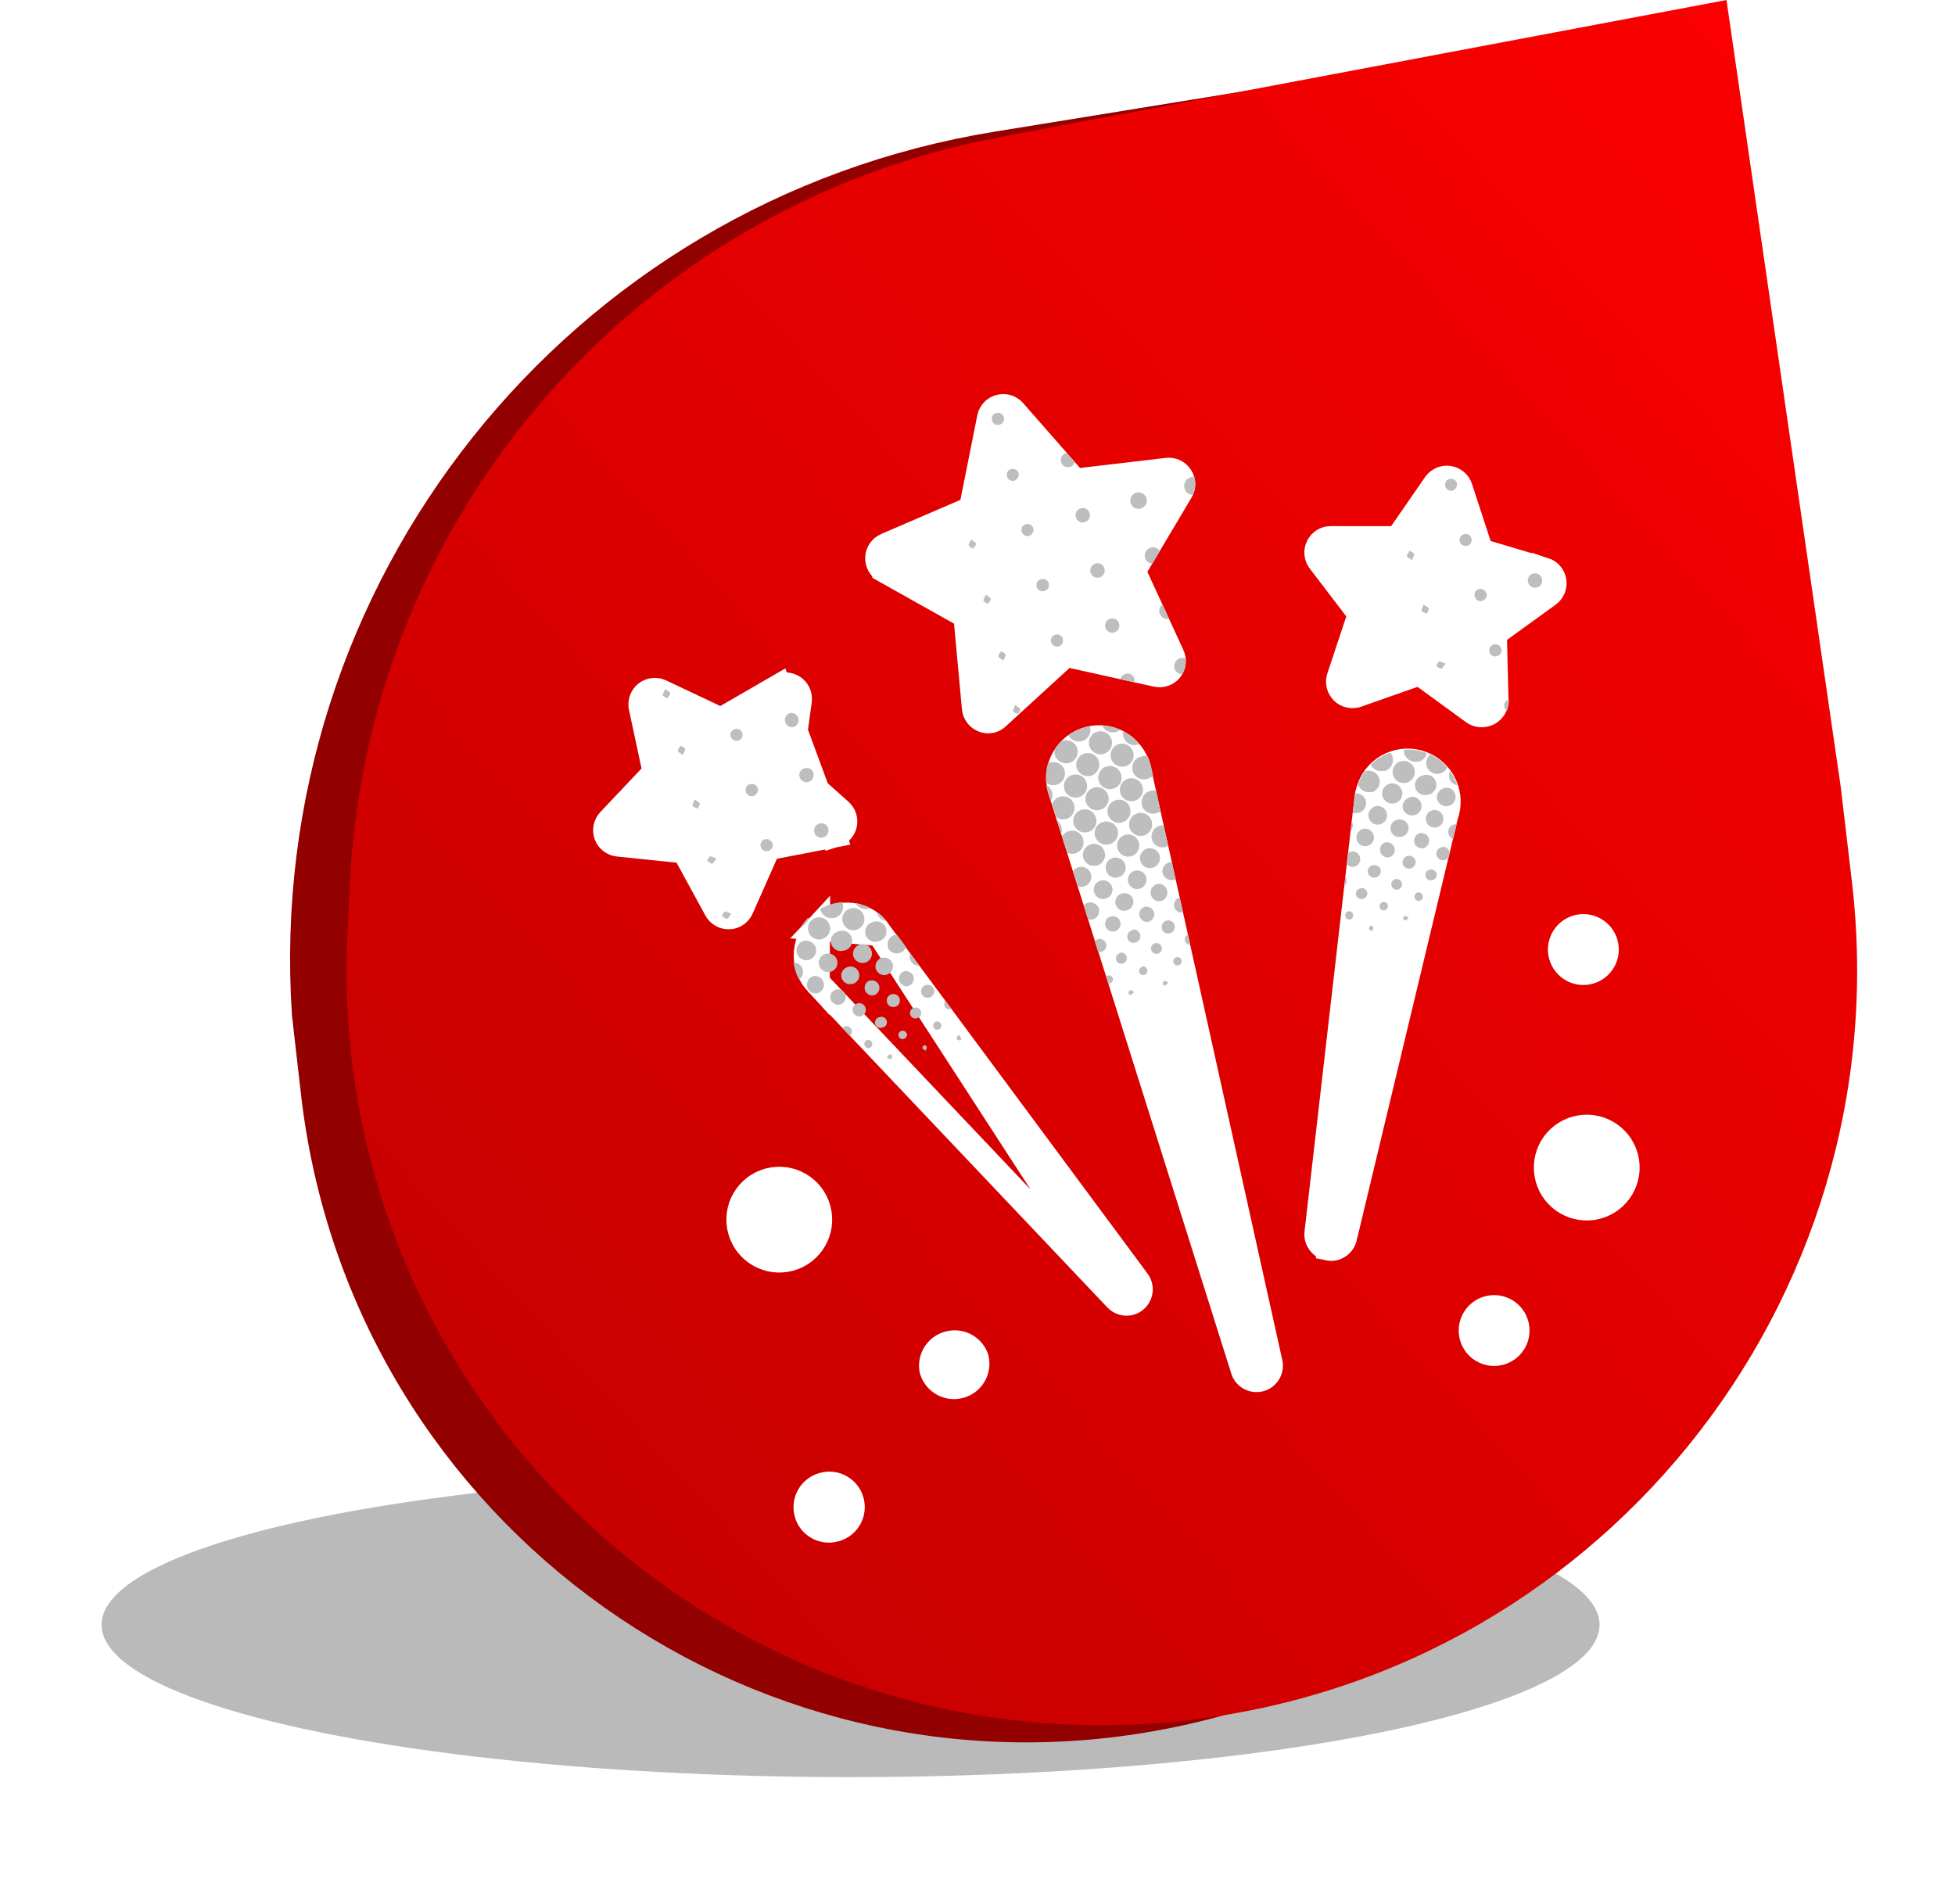 <svg width="77" height="75" viewBox="0 0 77 75" fill="none" xmlns="http://www.w3.org/2000/svg">
<g filter="url(#filter0_f_1_71299)">
<ellipse cx="33.5" cy="64" rx="29.5" ry="6" fill="#A9A9A9" fill-opacity="0.8"/>
</g>
<path d="M13.345 42.934L12.994 39.865C11.931 23.645 23.369 9.269 39.419 6.666L57.841 3.677L68.478 31.816L67.657 42.022C66.701 53.92 58.123 63.816 46.48 66.451C30.637 70.036 15.19 59.073 13.345 42.934Z" stroke="#930000" stroke-width="3"/>
<path d="M13.782 34.771C14.496 20.243 25.077 8.099 39.37 5.402L68 0L72.5 31L72.939 34.729C74.891 51.327 62.791 66.275 46.151 67.823C28.126 69.5 12.796 54.824 13.685 36.743L13.782 34.771Z" fill="url(#paint0_linear_1_71299)"/>
<g clip-path="url(#clip0_1_71299)">
<path d="M32.822 32.89L32.825 32.889C33.026 32.852 33.191 32.701 33.247 32.503C33.302 32.304 33.239 32.09 33.085 31.953C33.085 31.953 33.085 31.953 33.085 31.953L31.317 30.382L31.117 30.205L31.154 29.94L31.476 27.596C31.501 27.389 31.408 27.189 31.239 27.078L31.238 27.077C31.067 26.963 30.847 26.956 30.668 27.059L32.822 32.89ZM32.822 32.89L30.506 33.335L30.25 33.384L30.144 33.623L29.186 35.784L29.186 35.784C29.12 35.933 28.989 36.045 28.833 36.087C28.791 36.098 28.754 36.104 28.72 36.105L28.716 36.105C28.508 36.112 28.316 36.001 28.218 35.818L28.218 35.818L28.216 35.813L27.086 33.741L26.96 33.51L26.698 33.483L24.35 33.241C24.142 33.22 23.966 33.083 23.895 32.892C23.823 32.698 23.867 32.48 24.009 32.329L25.631 30.614L25.811 30.423L25.756 30.166L25.262 27.857C25.262 27.857 25.262 27.856 25.262 27.856C25.22 27.655 25.294 27.447 25.453 27.32C25.613 27.192 25.831 27.166 26.016 27.25L28.159 28.262L28.396 28.373L28.622 28.242L30.668 27.059L32.822 32.89ZM46.154 25.81L46.155 25.811C46.242 25.998 46.215 26.217 46.086 26.377C45.956 26.533 45.747 26.604 45.545 26.556L45.545 26.556L45.539 26.555L42.233 25.823L41.979 25.767L41.787 25.943L39.289 28.23L39.284 28.235L39.278 28.24C39.219 28.298 39.143 28.343 39.058 28.368C38.907 28.407 38.746 28.379 38.615 28.288C38.486 28.198 38.401 28.055 38.385 27.895C38.385 27.895 38.385 27.894 38.385 27.894L38.074 24.519L38.05 24.257L37.82 24.129L34.855 22.465L34.855 22.464C34.674 22.364 34.567 22.169 34.577 21.962C34.588 21.756 34.714 21.575 34.904 21.493L34.905 21.493L38.024 20.149L38.266 20.046L38.317 19.788L38.982 16.459L38.982 16.457C39.022 16.256 39.173 16.093 39.373 16.04C39.572 15.986 39.784 16.051 39.919 16.206L39.92 16.207L42.162 18.763L42.335 18.96L42.596 18.93L45.97 18.533L45.97 18.533C46.176 18.508 46.376 18.602 46.488 18.777L46.488 18.777C46.601 18.951 46.605 19.172 46.499 19.349L46.498 19.35L44.761 22.269L44.627 22.495L44.737 22.733L46.154 25.81ZM60.831 22.463L60.831 22.461C61.021 22.524 61.161 22.687 61.195 22.885C61.229 23.088 61.144 23.294 60.977 23.415L60.975 23.416L59.063 24.799L58.849 24.954L58.856 25.217L58.914 27.577L58.914 27.582C58.921 27.788 58.809 27.983 58.626 28.08L58.623 28.082C58.594 28.098 58.557 28.112 58.517 28.123L58.517 28.123L58.507 28.126C58.345 28.173 58.171 28.142 58.037 28.043L58.035 28.042L56.126 26.651L55.913 26.497L55.666 26.584L53.448 27.363L53.447 27.363C53.254 27.432 53.036 27.384 52.889 27.24C52.742 27.095 52.689 26.879 52.754 26.683C52.754 26.683 52.754 26.683 52.754 26.683L53.5 24.438L53.583 24.187L53.423 23.977L51.99 22.1L51.99 22.1L51.987 22.096C51.858 21.931 51.837 21.708 51.93 21.523L51.931 21.522C52.024 21.335 52.215 21.219 52.422 21.223L52.422 21.223L52.43 21.223L54.792 21.225L55.054 21.225L55.203 21.009L56.544 19.071C56.544 19.071 56.545 19.07 56.545 19.07C56.663 18.904 56.864 18.818 57.068 18.849C57.269 18.88 57.437 19.022 57.501 19.218L58.235 21.465L58.316 21.714L58.567 21.789L60.831 22.463Z" fill="white" stroke="white"/>
<path d="M32.417 58.502L32.417 58.502L32.423 58.5C32.899 58.366 33.393 58.644 33.527 59.121L33.527 59.123C33.66 59.596 33.384 60.091 32.908 60.225L32.881 60.232L32.88 60.233C32.426 60.355 31.955 60.105 31.8 59.661L31.783 59.597C31.656 59.12 31.94 58.63 32.417 58.502ZM37.437 52.917L37.441 52.916C37.865 52.838 38.283 53.074 38.435 53.475L38.45 53.53C38.549 53.995 38.267 54.457 37.807 54.58C37.346 54.704 36.871 54.445 36.723 53.992L36.708 53.938C36.672 53.711 36.726 53.477 36.858 53.286C36.995 53.09 37.203 52.958 37.437 52.917ZM61.499 37.64C61.368 37.165 61.647 36.672 62.123 36.538L62.129 36.536C62.607 36.409 63.098 36.691 63.227 37.168C63.356 37.645 63.074 38.136 62.599 38.267C62.121 38.397 61.63 38.116 61.499 37.64ZM29.163 48.451C28.937 47.606 29.438 46.738 30.283 46.512C31.128 46.286 31.996 46.787 32.222 47.632C32.449 48.476 31.947 49.344 31.103 49.571C30.258 49.797 29.39 49.296 29.163 48.451ZM60.966 46.4C60.74 45.555 61.241 44.687 62.086 44.461C62.931 44.235 63.799 44.736 64.025 45.581C64.251 46.425 63.75 47.293 62.906 47.52C62.061 47.746 61.193 47.245 60.966 46.4ZM57.985 52.648C57.854 52.171 58.133 51.679 58.608 51.547L58.615 51.545C59.094 51.416 59.584 51.699 59.712 52.175C59.841 52.651 59.56 53.142 59.084 53.273C58.607 53.403 58.115 53.122 57.985 52.648Z" fill="white" stroke="white"/>
<path d="M48.965 53.933L48.962 53.922L48.959 53.912L41.767 31.096L41.758 31.061C41.532 30.216 42.033 29.348 42.878 29.121C43.722 28.895 44.59 29.396 44.817 30.241L44.826 30.276L50.006 53.631L50.009 53.642L50.011 53.653C50.089 53.941 49.917 54.239 49.629 54.316C49.34 54.393 49.042 54.221 48.965 53.933Z" fill="white" stroke="white"/>
<path d="M34.646 36.768L34.639 36.758L34.603 36.704L34.6 36.7L34.6 36.7C34.533 36.599 34.452 36.504 34.357 36.417L34.341 36.404C33.695 35.882 32.756 35.948 32.19 36.553L34.646 36.768ZM34.646 36.768L34.653 36.777M34.646 36.768L34.653 36.777M34.653 36.777L44.795 50.463L44.796 50.465C44.966 50.692 44.931 51.013 44.712 51.199L44.712 51.199L44.709 51.203C44.655 51.25 44.588 51.285 44.509 51.307C44.316 51.358 44.112 51.3 43.976 51.154L43.973 51.151M34.653 36.777L43.973 51.151M43.973 51.151L32.18 38.708M43.973 51.151L32.18 38.708M32.18 38.708C31.619 38.098 31.623 37.159 32.19 36.553L32.18 38.708Z" fill="white" stroke="white"/>
<path d="M56.946 32.087L56.946 32.087L56.943 32.097L56.936 32.118L56.931 32.134L56.927 32.151L52.946 48.754C52.9 48.946 52.751 49.098 52.558 49.15C52.484 49.17 52.407 49.172 52.33 49.156L52.33 49.155L52.316 49.153C52.037 49.102 51.844 48.842 51.878 48.559L51.878 48.557L53.832 31.569L53.834 31.555L53.834 31.541C53.841 31.419 53.862 31.301 53.898 31.19L53.901 31.179L53.904 31.167C54.129 30.319 55 29.814 55.849 30.04L55.849 30.04C56.693 30.265 57.198 31.131 56.979 31.977C56.968 32.011 56.964 32.028 56.96 32.042C56.956 32.057 56.953 32.066 56.946 32.087Z" fill="white" stroke="white"/>
<path d="M39.068 16.549C39.052 16.485 39.065 16.418 39.1 16.363C39.138 16.309 39.194 16.272 39.26 16.26C39.39 16.243 39.512 16.325 39.546 16.453C39.567 16.584 39.481 16.708 39.351 16.732C39.289 16.747 39.222 16.736 39.169 16.702C39.116 16.667 39.079 16.611 39.068 16.549ZM40.985 22.824C40.863 22.858 40.791 22.986 40.826 23.109C40.84 23.171 40.88 23.225 40.934 23.257C40.989 23.29 41.055 23.299 41.116 23.283C41.206 23.267 41.282 23.203 41.307 23.115C41.334 23.027 41.309 22.933 41.242 22.87C41.176 22.807 41.078 22.789 40.993 22.822L40.985 22.824ZM40.402 20.65C40.28 20.683 40.206 20.81 40.239 20.934C40.27 21.063 40.401 21.14 40.529 21.11C40.651 21.068 40.725 20.942 40.701 20.816C40.664 20.689 40.533 20.615 40.406 20.649L40.402 20.65ZM39.425 25.655C39.387 25.721 39.317 25.792 39.323 25.854C39.329 25.918 39.426 25.946 39.522 26.022C39.566 25.905 39.623 25.826 39.603 25.774C39.584 25.722 39.492 25.693 39.428 25.654L39.425 25.655ZM41.589 24.994C41.526 25.006 41.47 25.043 41.433 25.095C41.397 25.148 41.383 25.215 41.395 25.277C41.429 25.406 41.554 25.489 41.687 25.468C41.815 25.436 41.893 25.305 41.862 25.177C41.85 25.116 41.816 25.063 41.764 25.028C41.715 24.994 41.651 24.981 41.592 24.994L41.589 24.994ZM43.732 24.371C43.659 24.391 43.596 24.438 43.56 24.503C43.524 24.57 43.514 24.648 43.537 24.72C43.58 24.869 43.735 24.955 43.885 24.913C44.034 24.87 44.12 24.715 44.079 24.566C44.037 24.416 43.882 24.329 43.732 24.371ZM39.823 18.476C39.764 18.492 39.713 18.529 39.682 18.583C39.652 18.635 39.644 18.698 39.66 18.758C39.691 18.886 39.82 18.966 39.95 18.936C40.072 18.893 40.145 18.769 40.121 18.643C40.085 18.514 39.952 18.44 39.823 18.476ZM43.157 22.197C43.047 22.223 42.962 22.316 42.945 22.43C42.929 22.544 42.982 22.656 43.081 22.716C43.179 22.774 43.304 22.767 43.396 22.699C43.488 22.63 43.53 22.511 43.5 22.401C43.485 22.326 43.438 22.263 43.373 22.223C43.309 22.184 43.231 22.175 43.157 22.197ZM42.575 20.022C42.423 20.061 42.332 20.215 42.37 20.367C42.41 20.52 42.564 20.611 42.715 20.573C42.867 20.534 42.959 20.381 42.922 20.229C42.907 20.154 42.861 20.089 42.795 20.051C42.73 20.011 42.651 20 42.578 20.021L42.575 20.022ZM39.903 28.017C39.934 28.075 40.031 28.091 40.099 28.127C40.131 28.062 40.197 27.988 40.182 27.933C40.167 27.878 40.077 27.841 39.976 27.769C39.941 27.889 39.879 27.992 39.905 28.02L39.903 28.017ZM41.789 18.197C41.809 18.271 41.856 18.333 41.923 18.369C41.989 18.407 42.066 18.414 42.138 18.392C42.234 18.368 42.307 18.293 42.328 18.196L42.014 17.849L41.977 17.859C41.905 17.876 41.844 17.923 41.809 17.988C41.774 18.053 41.768 18.13 41.793 18.2L41.789 18.197ZM44.747 19.408C44.586 19.458 44.488 19.624 44.524 19.79C44.562 19.955 44.72 20.066 44.888 20.041C45.009 20.026 45.111 19.941 45.151 19.826C45.19 19.709 45.163 19.581 45.077 19.493C44.992 19.405 44.866 19.371 44.747 19.408ZM46.91 18.796C46.817 18.818 46.736 18.877 46.688 18.959C46.639 19.043 46.626 19.142 46.654 19.234C46.691 19.388 46.833 19.495 46.992 19.489C47.087 19.268 47.104 19.021 47.038 18.789C46.996 18.782 46.952 18.78 46.907 18.785L46.91 18.796ZM44.343 26.54C44.236 26.561 44.152 26.645 44.13 26.75L44.68 26.872C44.689 26.833 44.69 26.789 44.679 26.75C44.669 26.673 44.624 26.608 44.559 26.566C44.494 26.526 44.416 26.517 44.343 26.54ZM38.91 23.79C38.952 23.724 39.024 23.656 39.021 23.595C39.019 23.535 38.923 23.5 38.83 23.42C38.783 23.535 38.719 23.611 38.736 23.664C38.752 23.716 38.85 23.748 38.91 23.79ZM45.325 21.572C45.173 21.613 45.074 21.757 45.087 21.914C45.102 22.07 45.228 22.194 45.384 22.206L45.681 21.709C45.604 21.585 45.452 21.529 45.314 21.575L45.325 21.572ZM46.252 26.32C46.288 26.461 46.419 26.559 46.566 26.555C46.673 26.37 46.72 26.155 46.698 25.941C46.584 25.89 46.449 25.911 46.356 25.995C46.263 26.077 46.225 26.207 46.263 26.327L46.252 26.32ZM38.322 21.615C38.366 21.553 38.442 21.489 38.44 21.425C38.439 21.36 38.345 21.329 38.252 21.246C38.205 21.358 38.138 21.432 38.154 21.485C38.172 21.537 38.264 21.573 38.322 21.615ZM45.669 24.145C45.714 24.31 45.879 24.413 46.047 24.376L45.784 23.805C45.679 23.885 45.634 24.02 45.669 24.145ZM46.539 37.817C46.562 37.902 46.515 37.99 46.432 38.021C46.392 38.035 46.348 38.033 46.308 38.016C46.269 37.997 46.24 37.963 46.225 37.921C46.207 37.879 46.209 37.83 46.231 37.787C46.252 37.746 46.291 37.715 46.337 37.703C46.424 37.683 46.511 37.732 46.539 37.817ZM45.945 36.261C45.876 36.279 45.816 36.326 45.782 36.389C45.749 36.452 45.742 36.528 45.765 36.596C45.784 36.66 45.827 36.714 45.886 36.743C45.946 36.774 46.015 36.78 46.079 36.759C46.217 36.722 46.3 36.579 46.263 36.44C46.223 36.304 46.082 36.224 45.945 36.261ZM45.07 35.724C44.923 35.778 44.841 35.937 44.882 36.089C44.922 36.24 45.072 36.336 45.227 36.31C45.308 36.29 45.377 36.24 45.419 36.169C45.462 36.099 45.473 36.015 45.453 35.934C45.403 35.773 45.233 35.678 45.07 35.724ZM45.472 37.161C45.37 37.202 45.315 37.311 45.343 37.416C45.371 37.52 45.474 37.589 45.582 37.571C45.663 37.56 45.73 37.501 45.753 37.423C45.778 37.345 45.755 37.261 45.694 37.204C45.635 37.148 45.548 37.132 45.472 37.161ZM45.866 38.633C45.83 38.642 45.8 38.704 45.795 38.749C45.79 38.793 45.864 38.82 45.893 38.814C45.922 38.81 45.962 38.755 46.021 38.702C45.944 38.666 45.893 38.624 45.863 38.633L45.866 38.633ZM46.436 35.358C46.289 35.412 46.207 35.571 46.248 35.723C46.288 35.874 46.439 35.97 46.593 35.944L46.463 35.359L46.436 35.358ZM45.569 34.825C45.48 34.85 45.403 34.911 45.359 34.992C45.314 35.074 45.304 35.169 45.331 35.258C45.385 35.435 45.573 35.537 45.751 35.487C45.92 35.427 46.014 35.247 45.967 35.072C45.921 34.899 45.75 34.79 45.573 34.821L45.569 34.825ZM42.974 34.442C42.916 34.23 42.698 34.103 42.484 34.155C42.392 34.181 42.312 34.24 42.259 34.32L42.447 34.91C42.521 34.939 42.601 34.943 42.677 34.922C42.892 34.871 43.025 34.656 42.974 34.442ZM43.282 35.797C43.226 35.616 43.041 35.507 42.857 35.552C42.788 35.57 42.728 35.61 42.685 35.665L42.858 36.209C42.919 36.231 42.987 36.233 43.05 36.214C43.227 36.155 43.329 35.966 43.279 35.786L43.282 35.797ZM43.564 37.178C43.527 37.04 43.385 36.957 43.245 36.994C43.196 37.006 43.151 37.035 43.119 37.075L43.252 37.5C43.287 37.507 43.322 37.508 43.357 37.499C43.429 37.486 43.494 37.443 43.534 37.38C43.573 37.318 43.583 37.241 43.562 37.169L43.564 37.178ZM42.105 33.822L42.153 33.998C42.147 33.972 42.141 33.947 42.132 33.922C42.127 33.889 42.118 33.856 42.105 33.822ZM42.664 33.066C42.638 32.948 42.563 32.845 42.459 32.783C42.355 32.721 42.23 32.703 42.112 32.735C41.994 32.763 41.891 32.838 41.825 32.94L42.032 33.592C42.126 33.633 42.231 33.643 42.331 33.62C42.45 33.593 42.553 33.518 42.616 33.414C42.679 33.309 42.696 33.183 42.664 33.066ZM41.625 32.306L41.795 32.84C41.864 32.645 41.796 32.427 41.625 32.306ZM46.673 37.06C46.699 37.154 46.785 37.217 46.883 37.213L46.794 36.812C46.693 36.851 46.64 36.959 46.669 37.061L46.673 37.06ZM43.839 38.556C43.83 38.511 43.801 38.471 43.761 38.447C43.721 38.422 43.673 38.416 43.628 38.429C43.606 38.434 43.586 38.447 43.569 38.461L43.648 38.754L43.695 38.741C43.783 38.726 43.844 38.645 43.837 38.556L43.839 38.556ZM44.515 31.84C44.486 31.721 44.41 31.619 44.304 31.558C44.199 31.497 44.073 31.482 43.956 31.515C43.714 31.58 43.569 31.831 43.633 32.073C43.699 32.317 43.95 32.46 44.192 32.395C44.308 32.365 44.407 32.288 44.469 32.184C44.529 32.081 44.544 31.957 44.513 31.84L44.515 31.84ZM44.914 33.903C44.963 34.109 45.17 34.237 45.377 34.189C45.591 34.14 45.726 33.928 45.681 33.713C45.627 33.5 45.411 33.369 45.197 33.418C45.094 33.444 45.006 33.51 44.953 33.602C44.898 33.692 44.884 33.802 44.911 33.904L44.914 33.903ZM41.986 32.262C42.229 32.196 42.373 31.946 42.308 31.703C42.242 31.46 41.993 31.316 41.75 31.381C41.607 31.421 41.492 31.528 41.44 31.666L41.606 32.19C41.714 32.269 41.853 32.295 41.984 32.262L41.986 32.262ZM42.614 29.192C42.732 29.16 42.831 29.083 42.89 28.978C42.95 28.873 42.965 28.747 42.93 28.63C42.93 28.63 42.925 28.61 42.922 28.6C42.867 28.615 42.81 28.63 42.755 28.645C42.513 28.71 42.285 28.818 42.081 28.965C42.183 29.156 42.404 29.25 42.611 29.193L42.614 29.192ZM44.808 29.33L44.87 29.313C44.694 29.106 44.48 28.936 44.24 28.81C44.207 28.967 44.26 29.13 44.381 29.235C44.501 29.342 44.669 29.378 44.82 29.327L44.808 29.33ZM44.969 31.713C45.001 31.833 45.081 31.934 45.19 31.995C45.298 32.055 45.427 32.069 45.545 32.032C45.605 32.016 45.663 31.989 45.712 31.951L45.534 31.149C45.459 31.132 45.38 31.133 45.305 31.153C45.186 31.183 45.084 31.261 45.023 31.367C44.962 31.473 44.945 31.598 44.978 31.716L44.969 31.713ZM44.603 30.347C44.633 30.471 44.712 30.576 44.821 30.639C44.931 30.701 45.061 30.716 45.182 30.679C45.271 30.658 45.353 30.613 45.417 30.547L45.33 30.152L45.317 30.107C45.289 30 45.251 29.897 45.206 29.796C45.129 29.775 45.048 29.773 44.969 29.793C44.847 29.817 44.739 29.89 44.67 29.994C44.603 30.099 44.581 30.228 44.612 30.35L44.603 30.347ZM41.431 31.197C41.401 31.079 41.322 30.979 41.213 30.92C41.226 31.006 41.243 31.093 41.263 31.176L41.276 31.222L41.381 31.552C41.447 31.449 41.469 31.322 41.441 31.203L41.431 31.197ZM45.37 33.072C45.439 33.298 45.675 33.427 45.902 33.366C45.942 33.355 45.978 33.339 46.01 33.315L45.832 32.517C45.779 32.509 45.725 32.51 45.673 32.524C45.561 32.556 45.465 32.632 45.408 32.735C45.352 32.837 45.337 32.959 45.37 33.072ZM45.79 34.405C45.85 34.598 46.053 34.709 46.248 34.656L46.303 34.642L46.148 33.942C46.114 33.947 46.081 33.956 46.047 33.969C45.861 34.024 45.749 34.214 45.79 34.405ZM43.964 28.83C44.023 28.811 44.078 28.781 44.124 28.741C43.899 28.642 43.655 28.582 43.408 28.566C43.499 28.784 43.74 28.898 43.964 28.83ZM41.609 30.912C41.851 30.847 41.996 30.597 41.931 30.354C41.866 30.11 41.615 29.967 41.373 30.031C41.339 30.037 41.307 30.046 41.277 30.057C41.204 30.308 41.178 30.567 41.2 30.828C41.314 30.92 41.466 30.952 41.609 30.912ZM42.111 30.053C42.278 30.006 42.405 29.871 42.439 29.702C42.473 29.533 42.407 29.358 42.271 29.252C42.135 29.146 41.949 29.127 41.794 29.201C41.699 29.299 41.613 29.408 41.54 29.523C41.525 29.591 41.527 29.663 41.545 29.732C41.577 29.85 41.656 29.949 41.761 30.01C41.868 30.069 41.993 30.084 42.111 30.053ZM44.017 33.434C44.087 33.66 44.323 33.791 44.552 33.727C44.723 33.68 44.849 33.533 44.871 33.357C44.891 33.18 44.802 33.008 44.646 32.922C44.49 32.837 44.298 32.854 44.159 32.967C44.021 33.079 43.965 33.265 44.017 33.434ZM43.755 29.86C43.819 30.104 44.07 30.251 44.314 30.187C44.558 30.122 44.702 29.872 44.637 29.629C44.571 29.385 44.322 29.241 44.078 29.306C43.838 29.371 43.693 29.617 43.755 29.86ZM42.798 30.836C42.767 30.718 42.688 30.618 42.58 30.561C42.473 30.502 42.347 30.49 42.23 30.526C41.988 30.598 41.85 30.852 41.922 31.094C41.993 31.334 42.247 31.472 42.488 31.401C42.606 31.369 42.704 31.291 42.763 31.184C42.821 31.077 42.834 30.952 42.798 30.836ZM44.518 39.002C44.482 39.012 44.45 39.075 44.446 39.119C44.441 39.163 44.516 39.188 44.545 39.184C44.572 39.18 44.612 39.125 44.673 39.072C44.592 39.028 44.54 38.983 44.51 38.996L44.518 39.002ZM43.204 34.097C43.374 34.05 43.5 33.903 43.522 33.727C43.542 33.55 43.454 33.378 43.298 33.292C43.142 33.206 42.949 33.223 42.811 33.336C42.673 33.449 42.616 33.633 42.668 33.804C42.741 34.026 42.974 34.15 43.198 34.09L43.204 34.097ZM43.166 32.22C43.137 32.101 43.061 32 42.956 31.939C42.851 31.876 42.724 31.861 42.607 31.895C42.365 31.96 42.22 32.211 42.285 32.453C42.35 32.697 42.6 32.84 42.843 32.775C42.965 32.746 43.068 32.666 43.128 32.559C43.188 32.45 43.203 32.32 43.164 32.202L43.166 32.22ZM43.533 35.402C43.733 35.356 43.855 35.156 43.808 34.956C43.761 34.758 43.562 34.635 43.362 34.683C43.164 34.73 43.041 34.929 43.089 35.129C43.135 35.327 43.335 35.45 43.533 35.402ZM44.107 37.545C44.051 37.56 44.004 37.598 43.975 37.65C43.949 37.702 43.945 37.764 43.965 37.819C43.98 37.871 44.016 37.917 44.065 37.942C44.114 37.968 44.171 37.971 44.224 37.954C44.28 37.939 44.327 37.901 44.356 37.849C44.382 37.797 44.388 37.736 44.368 37.681C44.339 37.567 44.224 37.499 44.111 37.526L44.107 37.545ZM44.592 36.642C44.452 36.679 44.37 36.823 44.407 36.961C44.425 37.027 44.47 37.081 44.529 37.112C44.588 37.144 44.658 37.15 44.722 37.128C44.86 37.091 44.943 36.947 44.906 36.809C44.869 36.672 44.731 36.591 44.595 36.623L44.592 36.642ZM44.979 38.087C44.933 38.099 44.895 38.131 44.874 38.174C44.855 38.216 44.855 38.265 44.873 38.309C44.889 38.349 44.92 38.382 44.959 38.399C44.999 38.415 45.043 38.415 45.084 38.397C45.166 38.365 45.21 38.276 45.183 38.19C45.159 38.101 45.069 38.047 44.978 38.067L44.979 38.087ZM43.734 36.102C43.585 36.15 43.497 36.307 43.533 36.461C43.57 36.614 43.718 36.714 43.873 36.691C43.989 36.675 44.082 36.596 44.119 36.487C44.155 36.377 44.127 36.256 44.045 36.175C43.964 36.094 43.844 36.066 43.734 36.102ZM44.481 32.587C44.546 32.833 44.797 32.977 45.043 32.912C45.285 32.847 45.43 32.596 45.365 32.354C45.3 32.11 45.049 31.966 44.807 32.031C44.571 32.095 44.429 32.331 44.481 32.569L44.481 32.587ZM44.152 30.518C44.126 30.401 44.051 30.298 43.946 30.235C43.842 30.174 43.718 30.155 43.6 30.186C43.356 30.246 43.207 30.494 43.267 30.739C43.328 30.982 43.573 31.132 43.818 31.071C43.943 31.046 44.051 30.967 44.115 30.857C44.178 30.746 44.191 30.613 44.152 30.492L44.152 30.518ZM43.564 34.284C43.615 34.489 43.822 34.614 44.029 34.563C44.245 34.512 44.379 34.295 44.328 34.079C44.269 33.867 44.055 33.739 43.84 33.788C43.737 33.816 43.648 33.884 43.596 33.977C43.544 34.07 43.531 34.181 43.564 34.284ZM44.883 35.009C45.08 34.956 45.196 34.755 45.144 34.558C45.091 34.363 44.89 34.247 44.693 34.3C44.498 34.352 44.382 34.553 44.434 34.748C44.487 34.945 44.688 35.061 44.883 35.009ZM42.765 31.581C42.832 31.824 43.085 31.969 43.33 31.901C43.572 31.837 43.717 31.585 43.652 31.343C43.587 31.1 43.336 30.956 43.094 31.021C42.848 31.085 42.701 31.335 42.765 31.581ZM43.129 32.939C43.201 33.183 43.456 33.322 43.699 33.253C43.942 33.188 44.086 32.937 44.021 32.695C43.956 32.452 43.706 32.308 43.463 32.373C43.343 32.402 43.24 32.478 43.177 32.584C43.114 32.692 43.097 32.82 43.129 32.939ZM42.963 30.557C43.206 30.492 43.35 30.241 43.285 29.999C43.22 29.756 42.971 29.612 42.727 29.677C42.485 29.742 42.339 29.991 42.405 30.235C42.469 30.477 42.721 30.622 42.963 30.557ZM43.46 29.698C43.704 29.633 43.848 29.383 43.783 29.14C43.718 28.898 43.468 28.752 43.224 28.817C42.982 28.882 42.837 29.134 42.902 29.376C42.968 29.619 43.218 29.763 43.46 29.698ZM44.119 31.22C44.183 31.465 44.435 31.612 44.679 31.548C44.923 31.483 45.066 31.232 45.001 30.99C44.936 30.747 44.687 30.603 44.443 30.668C44.206 30.732 44.062 30.972 44.118 31.213L44.119 31.22ZM44.215 35.188C44.087 35.21 43.98 35.304 43.943 35.429C43.906 35.555 43.942 35.69 44.037 35.781C44.132 35.87 44.271 35.899 44.394 35.854C44.571 35.798 44.675 35.614 44.631 35.432C44.577 35.254 44.395 35.149 44.215 35.188ZM35.516 40.602C35.473 40.612 35.437 40.637 35.413 40.673C35.391 40.71 35.382 40.753 35.392 40.795C35.398 40.838 35.422 40.877 35.457 40.901C35.493 40.927 35.537 40.935 35.58 40.925C35.627 40.918 35.667 40.89 35.694 40.851C35.718 40.812 35.727 40.764 35.717 40.718C35.688 40.635 35.602 40.586 35.516 40.602ZM33.545 40.576C33.529 40.52 33.491 40.472 33.44 40.446C33.388 40.417 33.328 40.412 33.272 40.43C33.235 40.443 33.201 40.466 33.177 40.496L33.466 40.801C33.536 40.75 33.568 40.661 33.545 40.576ZM34.093 36.821C34.154 37.024 34.367 37.141 34.572 37.081C34.727 37.061 34.856 36.952 34.9 36.802C34.946 36.652 34.897 36.49 34.777 36.387C34.659 36.286 34.492 36.265 34.349 36.331C34.249 36.362 34.167 36.431 34.119 36.523C34.07 36.615 34.061 36.722 34.093 36.821ZM31.851 36.132C31.803 36.175 31.76 36.221 31.721 36.271C31.661 36.342 31.606 36.418 31.558 36.498C31.715 36.441 31.829 36.302 31.852 36.136L31.851 36.132ZM33.867 37.209C33.67 37.263 33.555 37.468 33.61 37.665C33.672 37.861 33.876 37.972 34.074 37.919C34.169 37.893 34.25 37.829 34.298 37.742C34.345 37.655 34.357 37.554 34.328 37.459C34.302 37.364 34.239 37.283 34.152 37.235C34.065 37.188 33.962 37.18 33.867 37.211L33.867 37.209ZM31.62 38.202C31.583 38.03 31.428 37.911 31.253 37.919C31.289 38.153 31.363 38.379 31.473 38.588C31.598 38.503 31.657 38.35 31.621 38.203L31.62 38.202ZM33.723 36.627C33.954 36.566 34.094 36.329 34.035 36.096C33.976 35.864 33.741 35.721 33.507 35.779C33.275 35.836 33.13 36.07 33.186 36.304C33.212 36.42 33.282 36.52 33.385 36.581C33.486 36.644 33.608 36.66 33.723 36.629L33.723 36.627ZM32.511 37.572C32.316 37.628 32.202 37.834 32.26 38.03C32.321 38.225 32.525 38.335 32.722 38.277C32.816 38.25 32.895 38.185 32.941 38.099C32.987 38.013 32.997 37.912 32.968 37.819C32.942 37.725 32.878 37.646 32.792 37.6C32.707 37.553 32.605 37.544 32.512 37.574L32.511 37.572ZM32.739 37.184C32.8 37.387 33.012 37.504 33.216 37.447C33.373 37.429 33.502 37.32 33.548 37.17C33.593 37.019 33.546 36.857 33.428 36.754C33.31 36.652 33.142 36.63 33 36.697C32.9 36.727 32.817 36.794 32.768 36.887C32.719 36.977 32.709 37.084 32.739 37.184ZM36.204 38.039L35.857 37.567C35.832 37.631 35.825 37.7 35.839 37.766C35.875 37.938 36.036 38.055 36.212 38.038L36.204 38.039ZM37.191 39.604C37.22 39.714 37.334 39.778 37.444 39.749L37.466 39.743L37.227 39.423C37.19 39.475 37.18 39.543 37.2 39.605L37.191 39.604ZM32.876 36.153C32.992 36.122 33.093 36.043 33.152 35.938C33.211 35.831 33.226 35.706 33.19 35.589C33.185 35.572 33.18 35.553 33.176 35.536C32.87 35.559 32.571 35.649 32.303 35.8C32.306 35.812 32.31 35.827 32.313 35.839C32.386 36.079 32.634 36.218 32.876 36.153ZM32.382 36.988C32.613 36.921 32.746 36.68 32.679 36.449C32.614 36.219 32.374 36.084 32.143 36.148C31.911 36.211 31.774 36.45 31.836 36.681C31.866 36.797 31.941 36.894 32.043 36.951C32.147 37.009 32.268 37.022 32.382 36.988ZM31.296 37.109C31.312 37.071 31.323 37.031 31.331 36.99C31.317 37.026 31.307 37.069 31.296 37.109ZM34.962 37.298C35.024 37.492 35.232 37.601 35.429 37.542C35.55 37.511 35.648 37.419 35.683 37.298L35.33 36.822C35.215 36.821 35.107 36.875 35.036 36.965C34.966 37.056 34.942 37.173 34.972 37.284L34.962 37.298ZM34.219 35.794L34.286 35.776C34.099 35.676 33.899 35.606 33.692 35.571C33.794 35.757 34.013 35.849 34.219 35.794ZM34.906 36.277C34.839 36.192 34.764 36.111 34.684 36.038L34.656 36.015C34.617 35.983 34.577 35.954 34.537 35.924C34.537 35.924 34.537 35.924 34.542 35.943C34.581 36.12 34.728 36.254 34.906 36.277ZM36.006 39.697C35.952 39.709 35.905 39.74 35.875 39.786C35.844 39.834 35.833 39.889 35.846 39.943C35.853 40.001 35.887 40.053 35.936 40.085C35.986 40.117 36.047 40.126 36.103 40.111C36.185 40.099 36.252 40.041 36.276 39.962C36.299 39.885 36.276 39.8 36.217 39.744C36.157 39.687 36.07 39.672 35.993 39.701L36.006 39.697ZM37.681 40.918C37.691 40.953 37.757 40.979 37.801 40.982C37.845 40.987 37.866 40.914 37.858 40.885C37.849 40.853 37.802 40.815 37.746 40.758C37.705 40.836 37.672 40.885 37.681 40.918ZM34.737 37.727C34.554 37.776 34.445 37.964 34.49 38.147C34.538 38.332 34.723 38.444 34.908 38.399C35.092 38.353 35.206 38.169 35.165 37.985C35.142 37.893 35.084 37.816 35.004 37.767C34.923 37.719 34.828 37.705 34.737 37.727ZM36.4 41.167C36.363 41.193 36.324 41.247 36.328 41.283C36.333 41.32 36.397 41.34 36.463 41.39C36.483 41.314 36.512 41.264 36.499 41.223C36.486 41.185 36.398 41.161 36.4 41.167ZM35.118 39.162C35.049 39.181 34.99 39.227 34.956 39.289C34.921 39.353 34.916 39.428 34.938 39.497C34.984 39.624 35.121 39.695 35.251 39.66C35.391 39.623 35.473 39.48 35.435 39.341C35.397 39.205 35.256 39.125 35.118 39.162ZM36.861 40.242C36.784 40.274 36.741 40.358 36.763 40.44C36.785 40.522 36.864 40.573 36.947 40.562C36.991 40.551 37.031 40.522 37.055 40.481C37.078 40.441 37.084 40.393 37.07 40.347C37.039 40.263 36.947 40.217 36.861 40.242ZM31.851 37.81C32.053 37.755 32.181 37.551 32.14 37.345C32.079 37.135 31.865 37.009 31.652 37.061C31.454 37.117 31.336 37.316 31.378 37.517C31.399 37.621 31.462 37.71 31.551 37.766C31.64 37.822 31.749 37.839 31.851 37.813L31.851 37.81ZM34.253 38.62C34.106 38.675 34.024 38.833 34.064 38.984C34.105 39.137 34.256 39.233 34.41 39.207C34.572 39.162 34.668 38.998 34.629 38.835C34.58 38.676 34.415 38.584 34.254 38.622L34.253 38.62ZM35.616 38.255C35.467 38.303 35.38 38.46 35.416 38.614C35.452 38.767 35.6 38.868 35.756 38.846C35.922 38.803 36.022 38.638 35.983 38.472C35.935 38.318 35.778 38.225 35.62 38.256L35.616 38.255ZM36.471 38.796C36.401 38.815 36.343 38.861 36.31 38.925C36.275 38.989 36.269 39.062 36.291 39.131C36.337 39.258 36.474 39.33 36.604 39.294C36.744 39.257 36.826 39.115 36.788 38.976C36.749 38.841 36.608 38.763 36.471 38.799L36.471 38.796ZM34.146 40.968C34.068 40.998 34.027 41.084 34.048 41.164C34.07 41.246 34.149 41.299 34.231 41.287C34.277 41.275 34.314 41.243 34.337 41.201C34.358 41.16 34.361 41.112 34.346 41.067C34.312 40.99 34.228 40.949 34.146 40.969L34.146 40.968ZM32.033 38.452C31.942 38.478 31.866 38.54 31.822 38.623C31.779 38.705 31.769 38.802 31.797 38.892C31.856 39.069 32.044 39.168 32.224 39.115C32.393 39.053 32.486 38.873 32.44 38.7C32.393 38.527 32.222 38.418 32.045 38.449L32.033 38.452ZM34.649 40.065C34.567 40.075 34.499 40.13 34.473 40.208C34.447 40.285 34.466 40.371 34.525 40.428C34.583 40.485 34.669 40.504 34.746 40.478C34.827 40.467 34.895 40.411 34.922 40.335C34.948 40.257 34.928 40.172 34.869 40.113C34.812 40.056 34.725 40.037 34.649 40.065ZM32.891 38.99C32.745 39.05 32.667 39.21 32.713 39.361C32.76 39.512 32.914 39.604 33.069 39.571C33.18 39.546 33.27 39.462 33.3 39.351C33.329 39.239 33.294 39.12 33.206 39.044C33.12 38.968 32.998 38.948 32.891 38.99ZM35.03 41.539C34.993 41.55 34.973 41.609 34.928 41.675C35.008 41.694 35.064 41.728 35.095 41.711C35.126 41.694 35.143 41.626 35.136 41.58C35.129 41.537 35.053 41.525 35.029 41.536L35.03 41.539ZM33.388 38.089C33.209 38.14 33.102 38.322 33.144 38.505C33.189 38.686 33.369 38.798 33.552 38.759C33.682 38.74 33.787 38.647 33.828 38.524C33.869 38.4 33.835 38.262 33.742 38.171C33.65 38.079 33.513 38.047 33.388 38.089ZM33.773 39.526C33.635 39.563 33.551 39.705 33.589 39.845C33.626 39.983 33.769 40.066 33.908 40.029C34.048 39.991 34.129 39.848 34.092 39.71C34.056 39.571 33.916 39.487 33.778 39.521L33.773 39.526ZM55.516 31.413C55.319 31.468 55.203 31.671 55.256 31.869C55.323 32.056 55.526 32.16 55.719 32.105C55.914 32.053 56.03 31.852 55.977 31.655C55.925 31.46 55.724 31.344 55.529 31.396L55.516 31.413ZM52.77 36.859C52.752 36.856 52.736 36.851 52.721 36.845L52.704 36.967C52.732 36.95 52.745 36.901 52.77 36.859ZM53.322 34.141C53.488 34.113 53.599 33.956 53.572 33.789C53.544 33.623 53.386 33.512 53.22 33.54C53.173 33.549 53.13 33.569 53.093 33.599L53.042 34.032C53.111 34.118 53.219 34.16 53.327 34.14L53.322 34.141ZM57.045 32.828C57.065 32.929 57.138 33.012 57.235 33.047L57.373 32.471C57.335 32.464 57.295 32.468 57.258 32.478C57.105 32.519 57.012 32.674 57.045 32.828ZM53.034 34.639C53.028 34.604 53.013 34.572 52.99 34.545L52.95 34.896C53.025 34.832 53.059 34.73 53.033 34.635L53.034 34.639ZM57.5 31.924C57.506 31.883 57.51 31.841 57.511 31.797C57.5 31.837 57.496 31.878 57.499 31.92L57.5 31.924ZM53.586 34.992C53.505 35.005 53.437 35.062 53.413 35.141C53.389 35.22 53.411 35.305 53.472 35.361C53.532 35.416 53.619 35.433 53.696 35.402C53.806 35.373 53.873 35.262 53.849 35.151C53.837 35.093 53.801 35.044 53.751 35.013C53.701 34.983 53.641 34.974 53.584 34.987L53.586 34.992ZM53.117 35.893C53.075 35.897 53.037 35.921 53.011 35.956C52.987 35.99 52.977 36.033 52.983 36.077C52.989 36.123 53.014 36.166 53.051 36.193C53.09 36.22 53.14 36.229 53.186 36.216C53.266 36.19 53.313 36.106 53.296 36.023C53.279 35.94 53.201 35.884 53.117 35.893ZM53.996 36.466C53.956 36.477 53.913 36.535 53.915 36.574C53.916 36.61 53.974 36.639 54.033 36.695C54.062 36.62 54.099 36.575 54.09 36.535C54.082 36.493 54.007 36.446 53.992 36.453L53.996 36.466ZM56.808 33.367C56.685 33.378 56.587 33.477 56.574 33.6C56.563 33.724 56.64 33.838 56.759 33.876C56.878 33.911 57.006 33.858 57.064 33.748L57.098 33.606C57.097 33.596 57.095 33.587 57.09 33.576C57.071 33.436 56.944 33.339 56.805 33.354L56.808 33.367ZM55.872 30.005C56.036 29.964 56.163 29.834 56.2 29.668C56.12 29.637 56.039 29.61 55.954 29.589C55.74 29.533 55.518 29.514 55.298 29.53C55.292 29.581 55.295 29.632 55.308 29.681C55.379 29.92 55.629 30.058 55.869 29.992L55.872 30.005ZM56.181 30.151C56.208 30.265 56.282 30.364 56.383 30.422C56.484 30.483 56.606 30.499 56.719 30.467C56.847 30.435 56.952 30.344 57.003 30.221C56.815 30.009 56.585 29.836 56.328 29.714C56.208 29.819 56.154 29.98 56.188 30.136L56.181 30.151ZM57.406 30.949C57.337 30.745 57.239 30.552 57.11 30.38C57.069 30.465 57.058 30.564 57.083 30.656C57.128 30.806 57.258 30.914 57.413 30.933L57.406 30.949ZM53.262 32.408C53.257 32.384 53.251 32.36 53.243 32.337L53.198 32.74C53.278 32.645 53.305 32.513 53.268 32.393L53.262 32.408ZM53.798 31.541C53.745 31.357 53.571 31.233 53.379 31.246C53.36 31.339 53.346 31.433 53.339 31.526L53.282 32.012C53.354 32.035 53.431 32.038 53.504 32.02C53.715 31.966 53.845 31.755 53.798 31.541ZM54.008 31.216C54.239 31.16 54.383 30.931 54.336 30.7C54.282 30.468 54.056 30.32 53.823 30.362L53.761 30.378C53.648 30.534 53.555 30.703 53.487 30.883C53.547 31.108 53.775 31.246 54.002 31.195L54.008 31.216ZM54.52 30.374C54.672 30.337 54.792 30.224 54.841 30.076C54.89 29.93 54.86 29.767 54.763 29.647C54.472 29.747 54.205 29.909 53.985 30.125C54.085 30.317 54.306 30.413 54.515 30.355L54.52 30.374ZM55.741 31.024C55.767 31.127 55.834 31.215 55.926 31.268C56.017 31.321 56.127 31.334 56.229 31.305C56.383 31.285 56.513 31.176 56.558 31.026C56.602 30.876 56.554 30.714 56.435 30.611C56.316 30.51 56.148 30.489 56.006 30.556C55.814 30.614 55.698 30.807 55.735 31.004L55.741 31.024ZM55.433 33.718C55.295 33.756 55.212 33.899 55.249 34.038C55.293 34.169 55.431 34.243 55.564 34.206C55.702 34.169 55.785 34.027 55.748 33.887C55.705 33.757 55.567 33.683 55.433 33.718ZM54.552 33.183C54.403 33.238 54.322 33.396 54.363 33.549C54.404 33.7 54.552 33.796 54.709 33.769C54.871 33.726 54.969 33.56 54.925 33.396C54.877 33.232 54.705 33.14 54.541 33.186L54.552 33.183ZM55.812 35.164C55.735 35.196 55.693 35.28 55.715 35.362C55.737 35.444 55.815 35.495 55.898 35.485C55.963 35.476 56.015 35.43 56.034 35.369C56.054 35.306 56.036 35.24 55.987 35.196C55.941 35.153 55.873 35.139 55.812 35.164ZM56.309 34.257C56.255 34.269 56.207 34.3 56.176 34.347C56.146 34.394 56.136 34.449 56.147 34.503C56.156 34.561 56.19 34.613 56.239 34.645C56.288 34.677 56.348 34.687 56.406 34.671C56.487 34.659 56.553 34.601 56.577 34.523C56.602 34.445 56.579 34.36 56.518 34.304C56.458 34.248 56.373 34.232 56.296 34.261L56.309 34.257ZM55.049 32.285C54.92 32.307 54.816 32.401 54.777 32.526C54.74 32.652 54.776 32.788 54.871 32.878C54.967 32.967 55.105 32.996 55.227 32.951C55.406 32.899 55.511 32.715 55.469 32.533C55.418 32.353 55.233 32.242 55.049 32.285ZM55.895 32.826C55.748 32.881 55.666 33.039 55.706 33.19C55.747 33.343 55.897 33.439 56.052 33.413C56.133 33.393 56.202 33.342 56.245 33.27C56.288 33.2 56.301 33.114 56.279 33.033C56.23 32.87 56.057 32.776 55.891 32.824L55.895 32.826ZM56.874 31.046C56.676 31.095 56.555 31.295 56.603 31.494C56.663 31.687 56.866 31.798 57.061 31.745C57.258 31.693 57.374 31.491 57.321 31.295C57.269 31.1 57.068 30.984 56.871 31.037L56.874 31.046ZM56.385 31.927C56.217 31.989 56.122 32.169 56.168 32.342C56.214 32.515 56.387 32.624 56.564 32.593C56.693 32.571 56.797 32.477 56.835 32.352C56.872 32.226 56.835 32.091 56.74 32C56.646 31.911 56.508 31.882 56.385 31.927ZM54.861 31.653C55.022 31.643 55.16 31.537 55.212 31.383C55.265 31.231 55.22 31.061 55.097 30.956C54.976 30.85 54.803 30.827 54.659 30.898C54.488 30.983 54.401 31.176 54.45 31.358C54.499 31.542 54.67 31.665 54.861 31.653ZM54.46 35.534C54.419 35.544 54.384 35.569 54.36 35.605C54.337 35.642 54.33 35.684 54.34 35.727C54.345 35.769 54.369 35.808 54.404 35.833C54.439 35.857 54.484 35.867 54.527 35.857C54.572 35.848 54.613 35.822 54.638 35.783C54.665 35.744 54.672 35.697 54.662 35.651C54.637 35.563 54.548 35.509 54.458 35.527L54.46 35.534ZM54.932 34.635C54.83 34.674 54.775 34.785 54.803 34.888C54.831 34.994 54.933 35.061 55.042 35.045C55.123 35.032 55.19 34.975 55.213 34.896C55.237 34.817 55.215 34.733 55.154 34.678C55.095 34.621 55.008 34.604 54.932 34.635ZM55.366 30.838C55.526 30.809 55.658 30.689 55.705 30.532C55.75 30.375 55.705 30.205 55.587 30.092C55.467 29.979 55.294 29.941 55.14 29.996C54.924 30.072 54.804 30.301 54.863 30.521C54.922 30.742 55.141 30.88 55.366 30.838ZM54.357 32.47C54.554 32.417 54.67 32.216 54.617 32.02C54.565 31.825 54.364 31.708 54.167 31.761C53.971 31.814 53.854 32.015 53.907 32.21C53.959 32.407 54.161 32.523 54.357 32.47ZM54.063 34.076C53.923 34.113 53.841 34.255 53.879 34.395C53.922 34.525 54.059 34.597 54.193 34.56C54.331 34.523 54.414 34.381 54.377 34.241C54.328 34.117 54.194 34.05 54.065 34.085L54.063 34.076ZM55.261 36.181C55.282 36.223 55.323 36.252 55.369 36.26C55.402 36.251 55.431 36.194 55.483 36.132C55.407 36.106 55.358 36.074 55.321 36.084C55.283 36.094 55.253 36.176 55.264 36.195L55.261 36.181ZM53.691 32.649C53.553 32.681 53.45 32.794 53.428 32.933C53.406 33.072 53.472 33.211 53.593 33.283C53.713 33.355 53.866 33.346 53.978 33.263C54.092 33.176 54.14 33.032 54.104 32.897C54.053 32.718 53.872 32.61 53.691 32.649ZM27.97 33.734C28.023 33.72 28.102 33.776 28.217 33.821C28.138 33.915 28.094 34.016 28.046 34.017C27.997 34.02 27.914 33.948 27.849 33.908C27.887 33.847 27.915 33.75 27.97 33.734ZM28.432 36.082C28.496 36.12 28.565 36.195 28.628 36.191C28.693 36.187 28.721 36.091 28.799 35.994C28.684 35.949 28.604 35.888 28.552 35.907C28.501 35.925 28.469 36.02 28.432 36.082ZM26.802 29.374C26.764 29.44 26.693 29.511 26.698 29.574C26.705 29.638 26.802 29.666 26.898 29.741C26.941 29.625 27.001 29.545 26.98 29.493C26.958 29.442 26.866 29.413 26.802 29.374ZM26.283 27.51C26.325 27.445 26.399 27.376 26.396 27.314C26.394 27.255 26.297 27.22 26.203 27.14C26.156 27.256 26.093 27.332 26.11 27.384C26.125 27.436 26.224 27.468 26.283 27.51ZM27.279 31.74C27.311 31.796 27.406 31.814 27.477 31.849C27.506 31.784 27.574 31.71 27.559 31.654C27.544 31.599 27.454 31.564 27.354 31.491C27.315 31.61 27.254 31.698 27.279 31.74ZM29.067 29.18C29.194 29.146 29.272 29.017 29.241 28.888C29.228 28.827 29.191 28.776 29.14 28.743C29.087 28.71 29.025 28.699 28.965 28.714C28.902 28.726 28.845 28.763 28.808 28.815C28.772 28.868 28.759 28.934 28.771 28.997C28.809 29.125 28.936 29.202 29.067 29.18ZM31.707 30.262C31.632 30.272 31.566 30.314 31.524 30.377C31.482 30.441 31.471 30.518 31.49 30.59C31.524 30.741 31.672 30.838 31.826 30.805C31.977 30.771 32.073 30.621 32.041 30.47C32.028 30.395 31.985 30.329 31.92 30.291C31.857 30.251 31.779 30.24 31.707 30.262ZM32.289 32.435C32.174 32.459 32.086 32.552 32.068 32.666C32.049 32.783 32.102 32.898 32.202 32.957C32.302 33.018 32.429 33.009 32.522 32.937C32.614 32.865 32.652 32.746 32.62 32.633C32.601 32.56 32.554 32.499 32.489 32.462C32.425 32.426 32.347 32.418 32.277 32.438L32.289 32.435ZM31.27 28.632C31.407 28.582 31.483 28.433 31.446 28.294C31.408 28.152 31.268 28.063 31.124 28.087C31.05 28.106 30.988 28.153 30.952 28.218C30.915 28.286 30.907 28.364 30.929 28.435C30.942 28.508 30.988 28.571 31.05 28.608C31.113 28.647 31.189 28.657 31.259 28.635L31.27 28.632ZM29.544 30.887C29.485 30.901 29.433 30.939 29.4 30.99C29.368 31.042 29.357 31.106 29.371 31.166C29.383 31.23 29.42 31.286 29.474 31.323C29.528 31.36 29.593 31.373 29.657 31.359C29.788 31.324 29.87 31.198 29.848 31.066C29.833 30.999 29.791 30.941 29.731 30.906C29.672 30.873 29.599 30.867 29.535 30.89L29.544 30.887ZM30.126 33.059C30.065 33.075 30.014 33.117 29.981 33.173C29.951 33.228 29.943 33.294 29.961 33.355C29.976 33.416 30.013 33.466 30.065 33.498C30.118 33.531 30.18 33.539 30.24 33.523C30.306 33.511 30.363 33.473 30.399 33.418C30.435 33.362 30.447 33.294 30.431 33.23C30.387 33.098 30.248 33.024 30.113 33.062L30.126 33.059ZM58.558 23.383C58.578 23.515 58.495 23.64 58.367 23.675C58.303 23.689 58.235 23.675 58.182 23.639C58.128 23.602 58.091 23.545 58.079 23.482C58.066 23.422 58.076 23.358 58.108 23.306C58.141 23.254 58.193 23.218 58.254 23.203C58.315 23.188 58.382 23.199 58.437 23.235C58.492 23.269 58.53 23.323 58.545 23.386L58.558 23.383ZM59.249 27.835C59.26 27.901 59.3 27.958 59.357 27.989C59.411 27.857 59.437 27.714 59.434 27.57L59.43 27.557C59.369 27.568 59.315 27.605 59.28 27.658C59.245 27.709 59.234 27.775 59.249 27.835ZM57.083 18.866C57.023 18.882 56.973 18.921 56.944 18.974C56.913 19.028 56.906 19.091 56.921 19.149C56.953 19.279 57.083 19.357 57.211 19.326C57.334 19.282 57.407 19.157 57.383 19.029C57.364 18.966 57.32 18.915 57.263 18.885C57.206 18.855 57.139 18.848 57.078 18.867L57.083 18.866ZM58.83 25.386C58.703 25.422 58.628 25.555 58.663 25.682C58.678 25.742 58.716 25.792 58.769 25.823C58.821 25.855 58.884 25.865 58.942 25.849C59.008 25.837 59.064 25.8 59.101 25.744C59.137 25.689 59.149 25.622 59.134 25.559C59.117 25.494 59.076 25.441 59.02 25.409C58.962 25.376 58.896 25.368 58.832 25.385L58.83 25.386ZM60.422 22.585C60.316 22.598 60.226 22.671 60.19 22.772C60.155 22.874 60.18 22.985 60.255 23.063C60.33 23.141 60.44 23.168 60.543 23.137C60.684 23.093 60.769 22.949 60.737 22.806C60.705 22.661 60.568 22.564 60.422 22.585ZM57.781 21.502C57.909 21.471 57.989 21.341 57.956 21.212C57.943 21.151 57.907 21.1 57.855 21.067C57.804 21.034 57.74 21.022 57.679 21.035C57.617 21.047 57.559 21.084 57.523 21.138C57.487 21.193 57.475 21.258 57.487 21.323C57.526 21.449 57.654 21.525 57.784 21.501L57.781 21.502ZM55.695 21.816C55.68 21.76 55.582 21.735 55.518 21.698C55.479 21.766 55.408 21.836 55.412 21.899C55.416 21.963 55.517 21.987 55.613 22.064C55.657 21.948 55.715 21.861 55.698 21.815L55.695 21.816ZM56.192 24.174C56.222 24.106 56.288 24.031 56.274 23.976C56.259 23.921 56.169 23.888 56.069 23.816C56.029 23.931 55.97 24.02 55.992 24.062C56.015 24.105 56.125 24.137 56.195 24.173L56.192 24.174ZM56.564 26.23C56.629 26.27 56.697 26.343 56.762 26.339C56.825 26.336 56.853 26.239 56.931 26.142C56.816 26.099 56.737 26.039 56.686 26.055C56.633 26.072 56.605 26.169 56.567 26.23L56.564 26.23Z" fill="#BEBEBE"/>
</g>
<defs>
<filter id="filter0_f_1_71299" x="0" y="54" width="67" height="20" filterUnits="userSpaceOnUse" color-interpolation-filters="sRGB">
<feFlood flood-opacity="0" result="BackgroundImageFix"/>
<feBlend mode="normal" in="SourceGraphic" in2="BackgroundImageFix" result="shape"/>
<feGaussianBlur stdDeviation="2" result="effect1_foregroundBlur_1_71299"/>
</filter>
<linearGradient id="paint0_linear_1_71299" x1="12" y1="71" x2="82.674" y2="6.796" gradientUnits="userSpaceOnUse">
<stop stop-color="#BD0000"/>
<stop offset="1" stop-color="#FF0000"/>
</linearGradient>
<clipPath id="clip0_1_71299">
<rect width="50" height="50" fill="white" transform="translate(14 17.941) rotate(-15)"/>
</clipPath>
</defs>
</svg>
